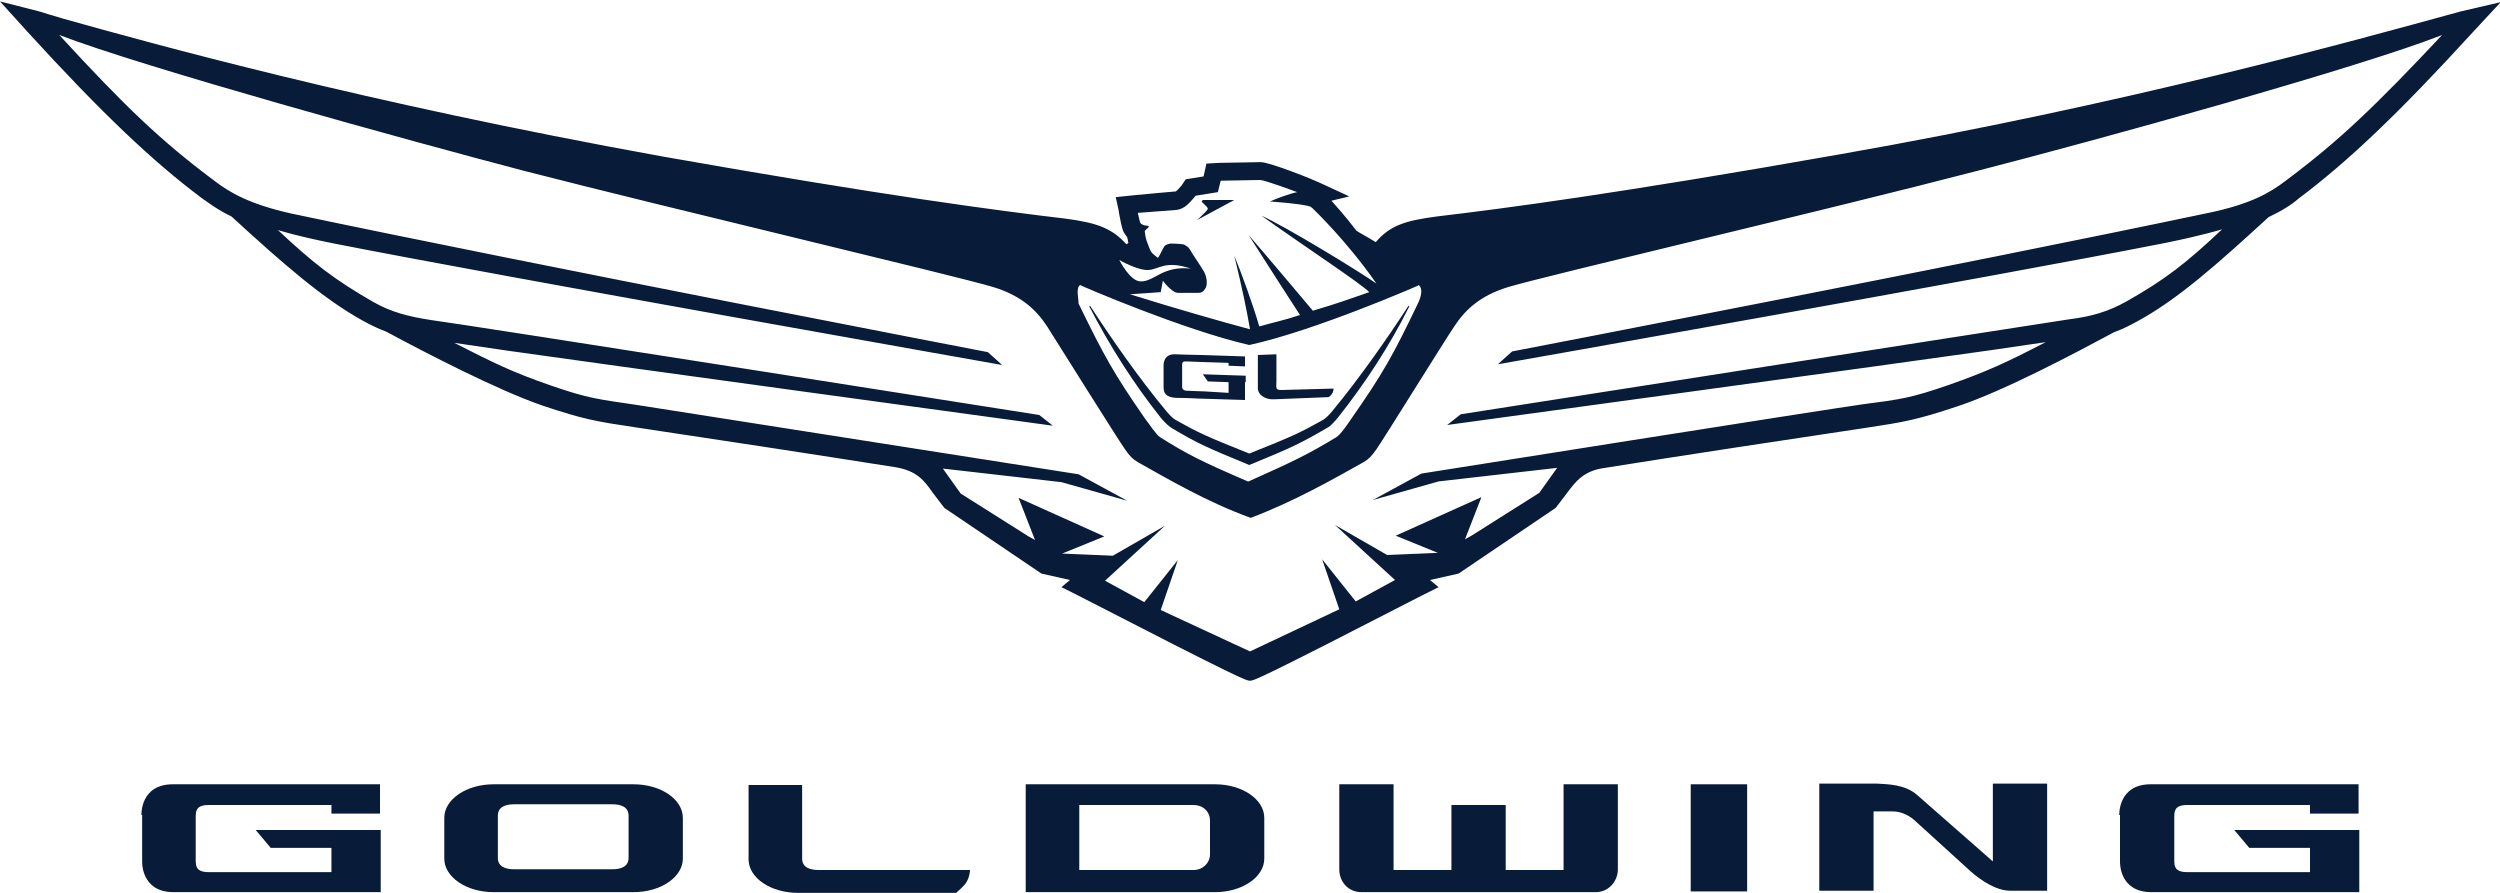 <?xml version="1.0" encoding="utf-8"?>
<!-- Generator: Adobe Illustrator 27.9.1, SVG Export Plug-In . SVG Version: 6.00 Build 0)  -->
<svg version="1.1" id="レイヤー_1" xmlns="http://www.w3.org/2000/svg" xmlns:xlink="http://www.w3.org/1999/xlink" x="0px"
	 y="0px" viewBox="0 0 350 125" style="enable-background:new 0 0 350 125;" xml:space="preserve">
<style type="text/css">
	.st0{fill:#081B39;}
	.st1{fill:none;}
</style>
<g>
	<path class="st0" d="M344.5,1.6c-15.3,4.2-47,13-86.9,20c-31.1,5.5-47.1,7.6-56.4,8.7c-4.6,0.6-6.6,1.3-8.6,3.6
		c-1.1-0.7-2.1-1.2-2.7-1.6c-1.6-2.1-2.8-3.4-3.5-4.2l2.5-0.6l-4.1-1.9c-0.8-0.4-7-2.9-8.3-2.9c-0.7,0-5.6,0.1-5.8,0.1l-1.8,0.1
		l-0.4,1.8l-2.5,0.4l-0.6,0.9l0,0c-0.3,0.3-0.6,0.7-0.8,0.8c-1.1,0.1-3.5,0.3-5.5,0.5l-2.9,0.3l0.4,1.8c0,0.2,0.4,2.2,0.5,2.5
		c0.1,0.5,0.4,0.9,0.7,1.3c0,0,0.1,0.4,0.1,0.4c0,0.1,0,0.3,0.1,0.4c-0.1,0.1-0.2,0.1-0.3,0.2c-2-2.2-4-3-8.6-3.6
		c-9.3-1.1-25.3-3.2-56.4-8.7C50.7,14.3,21.3,6.1,8.8,2.6C7.5,2.2,6.4,1.9,5.5,1.6L0,0.2l3.8,4.2c10.5,11.5,17.6,18.2,24.4,23.3
		c1,0.7,2.3,1.7,4.2,2.6c7.2,6.6,12.8,11.5,18.4,14.6c1.1,0.6,2.1,1.1,3.2,1.5l0,0l0.2,0.1c5.4,2.9,15.4,8.1,21.8,10.3
		c5.7,1.9,7.4,2.2,12.8,3c9.4,1.4,26.4,4,36.5,5.6c3.1,0.5,4.1,1.9,5.3,3.6l1.6,2.1l13.6,9.2l4,0.9l-1.2,1l2.2,1.1
		c23.3,12,23.7,12,24.2,12h0c0.5,0,0.9,0,24.2-12l2.2-1.1l-1.2-1l4-0.9l13.6-9.2l1.6-2.1c1.2-1.6,2.3-3.1,5.3-3.5
		c10-1.6,27.1-4.2,36.5-5.6c5.3-0.8,7.1-1.1,12.8-3c6.4-2.1,16.4-7.4,21.8-10.3l0.2-0.1l0,0c1.1-0.4,2.1-0.9,3.2-1.5
		c5.7-3.1,11.2-8,18.4-14.6c1.9-0.9,3.3-1.8,4.2-2.6c6.8-5.1,13.9-11.8,24.4-23.3l3.9-4.2L344.5,1.6z M164.6,29.4
		c1.3-0.1,2-1.1,2.8-2l3.1-0.5l0.4-1.6c0,0,4.8-0.1,5.5-0.1c0.7,0,5.2,1.7,5.2,1.7c0,0-1.2,0.2-3.8,1.3c4,0.3,5.3,0.6,5.6,0.7
		c0,0,0.3,0.2,0.3,0.2c0.4,0.4,4.9,4.7,9,10.6c-2.4-1.7-12.9-8.1-16.1-9.5c6.9,4.9,13.8,9.4,15.1,10.7c-2.9,1-4.2,1.5-7.9,2.6
		c-1.6-1.9-6.9-8.2-9-10.6c3.5,5.5,6.1,9.5,7.2,11.2c-2.1,0.7-3.2,0.9-5.7,1.6c-0.8-2.8-2.5-7.5-3.5-9.9c1.1,4.5,1.8,7.9,2.2,10.3
		c-4.1-1.1-10.4-2.9-16.8-4.9l4.3-0.3c0,0,0.3-1.6,0.3-1.6c0.5,0.7,1.5,1.7,2.1,1.7l2.8,0c0.6,0,0.8-0.2,1.1-0.7
		c0.3-0.6,0.1-1.6-0.2-2.2c-0.7-1.2-1.2-1.8-2.1-3.3c-0.1-0.2-0.7-0.6-0.9-0.6c-0.6-0.1-1.7-0.1-1.7-0.1c-0.1,0-0.7,0.1-0.9,0.4
		c-0.2,0.3-0.8,1.6-0.9,1.6c-0.1-0.1-0.8-0.6-0.9-0.8c-0.2-0.2-0.5-1.2-0.6-1.4c-0.1-0.2-0.3-1-0.3-1.3c-0.1-0.3,0-0.3,0.3-0.6
		c0.3-0.2,0.3-0.4,0-0.4c-0.4,0-0.9-0.2-1-0.5c-0.1-0.3-0.3-1.3-0.3-1.3C161.9,29.6,163.1,29.5,164.6,29.4 M160.8,37.8
		c1.5-0.1,2.3-1.4,5.9-0.2c-4-0.4-5,1.8-7,1.8c-1.5,0-3-3-3-3S159.3,37.9,160.8,37.8 M151.2,39.9L151.2,39.9
		c0.1,0.1,14.5,6.3,23.7,8.4h0c9.2-2,23.6-8.3,23.6-8.3l0.1-0.1c0.7,0.5,0.3,1.8-0.1,2.6c-3.5,7.3-4.9,9.8-9.3,16.1
		c-0.6,0.9-1.5,2.2-2.1,2.6c-3.8,2.3-5.8,3.3-12.3,6.2h-0.1c-6.5-2.8-8.5-3.8-12.3-6.2c-0.5-0.3-1.4-1.7-2.1-2.6
		c-4.3-6.2-5.7-8.7-9.3-16.1C151,41.7,150.6,40.4,151.2,39.9 M320,25.3c-2.2,1.7-5,3.3-10.8,4.5c-34.6,7.3-97.5,19.4-97.5,19.4
		l-2,1.8c0,0,69.7-12.3,93.5-17c5.4-1.1,7.9-1.9,7.9-1.9c-5,4.7-7.9,7-13.4,10.1c-2.5,1.4-4.8,2.1-8,2.5
		c-4.7,0.7-85.2,13.3-85.2,13.3l-1.9,1.5c0,0,65.9-9,76.3-10.5c2.8-0.4,7.5-1.1,7.5-1.1c-5.6,2.9-8.2,4.1-13.6,6
		c-5.2,1.8-6.6,2-12,2.7c-5.1,0.7-61.8,9.7-61.8,9.7l-6.8,3.7l9.2-2.6l16.6-1.9l-2.5,3.5l-9.5,6l-0.9,0.5l2.3-5.9l-12,5.4l5.9,2.4
		l-7.1,0.3l-7.3-4.2l8.4,7.7l-5.5,3l-4.7-5.9l2.4,7L175,91.2h0l-12.5-5.8l2.4-7l-4.7,5.9l-5.5-3l8.4-7.7l-7.3,4.2l-7.1-0.3l5.9-2.4
		l-12-5.4l2.3,5.9l-0.9-0.5l-9.5-6l-2.5-3.5l16.6,1.9l9.2,2.6l-6.8-3.7c0,0-56.7-8.9-61.8-9.7c-5.4-0.8-6.8-0.9-12-2.7
		c-5.5-1.9-8.1-3.2-13.6-6c0,0,4.7,0.7,7.5,1.1c10.4,1.5,76.3,10.5,76.3,10.5l-1.9-1.5c0,0-80.5-12.7-85.2-13.3
		c-3.2-0.5-5.5-1.1-8-2.5c-5.4-3.1-8.4-5.4-13.4-10.1c0,0,2.4,0.8,7.9,1.9c23.9,4.7,93.5,17,93.5,17l-2-1.8c0,0-62.9-12.1-97.5-19.4
		C35,28.6,32.2,27,30,25.3C22.5,19.7,17.5,14.9,8.3,4.9c11.7,4.5,48.6,14.7,65,19c21,5.4,60.1,14.6,65.8,16.3c3.9,1.2,6,3.2,7.5,5.5
		c1.2,1.9,10.1,16.1,10.9,17.2c0.7,1,1.1,1.4,1.8,1.8c4.1,2.3,9.7,5.6,15.8,7.8h0c6.1-2.3,11.7-5.5,15.8-7.8
		c0.7-0.4,1.1-0.8,1.8-1.8c0.8-1.1,9.6-15.3,10.9-17.2c1.5-2.3,3.6-4.3,7.5-5.5c5.7-1.7,44.7-10.8,65.8-16.3
		c16.4-4.2,53.3-14.4,65-19C332.5,14.9,327.5,19.7,320,25.3"/>
	<path class="st0" d="M168.5,28c0,0-0.5,0.1-0.1,0.4c0.3,0.3,0.4,0.4,0.5,0.5c0.1,0.1,0.3,0.3,0.1,0.5c-0.1,0.2-1.4,1.4-1.4,1.4
		l5.2-2.8L168.5,28z"/>
	<path class="st0" d="M174.9,65.1c-6.1-2.5-7.4-3.1-10.9-5.2c-0.3-0.2-0.7-0.5-1.4-1.3c-3.9-4.9-7.2-10.1-10.1-15.7l0.1-0.1
		c3,4.6,6.8,10.1,10.8,14.9c0.6,0.7,1,1,1.2,1.1c3.2,1.8,4.3,2.3,10.3,4.7c6-2.4,7.1-2.9,10.3-4.7c0.2-0.1,0.6-0.4,1.2-1.1
		c3.9-4.7,7.8-10.3,10.8-14.9l0.1,0.1c-2.8,5.6-6.2,10.8-10.1,15.7c-0.7,0.8-1.1,1.2-1.4,1.3c-3.6,2.1-4.8,2.7-10.9,5.2H174.9
		L174.9,65.1z"/>
	<path class="st0" d="M174.3,53.5l0,2.5l-6.5-0.2c0,0-1.8-0.1-3.2-0.1c-1.4-0.1-1.7-0.7-1.7-1.5c0,0,0-0.9,0-1.6c0-0.8,0-1.4,0-1.4
		s-0.1-1.6,1.5-1.6c0,0,3,0.1,3.8,0.1l6.1,0.2v1.4l-2.3-0.1v-0.4l-3.2-0.1c-0.5,0-2.3-0.1-2.7-0.1c-0.4,0-0.6,0-0.6,0.5l0,1.4v1.7
		c0,0.3,0.3,0.5,0.6,0.5c0.2,0,2.1,0.1,2.6,0.1L172,55l0-1.5l-2.9-0.1l-0.7-1l6,0.2V53.5z"/>
	<path class="st0" d="M186.7,54.4c0,0.8-0.7,1.2-0.7,1.2l-7.6,0.3c-1.3,0.1-2.4-0.7-2.3-1.7l0-4.5l2.6-0.1l0,3.7
		c0,1-0.2,1.3,0.7,1.3L186.7,54.4z"/>
	<path class="st0" d="M19.8,114.1c0,0-0.2-4.3,4.4-4.3c0,0,8.7,0,11.2,0l17.8,0l0,4.1h-6.8v-1.2c0,0-16,0-17.1,0
		c-1.1,0-1.9,0.2-1.9,1.5v6.4c0,1.3,0.8,1.5,1.9,1.5h17.1v-3.4h-8.5l-2.1-2.5l17.5,0l0,8.7l-17.8,0c-2.5,0-11.2,0-11.2,0
		c-4.6,0-4.4-4.3-4.4-4.3V114.1z"/>
	<path class="st0" d="M296.7,114.1c0,0-0.2-4.3,4.4-4.3c0,0,8.7,0,11.2,0l17.9,0v4.1h-6.8l0-1.2c0,0-16,0-17.1,0
		c-1.1,0-1.9,0.2-1.9,1.5v6.4c0,1.3,0.8,1.5,1.9,1.5h17.1l0-3.4h-8.5l-2.1-2.5l17.5,0v8.7l-17.9,0c-2.5,0-11.2,0-11.2,0
		c-4.6,0-4.4-4.3-4.4-4.3V114.1z"/>
	<polygon class="st0" points="236.7,124.8 244.6,124.8 244.6,109.8 236.7,109.8 	"/>
	<path class="st0" d="M279,109.8l0,10.8l-10.6-9.3c-1.7-1.5-4.1-1.5-5.7-1.6c-2.1,0-8,0-8,0l0,15h7.6l0-11.1h2.7
		c1.8,0,3.1,1.3,3.1,1.3l7.8,7.1c0,0,2.9,2.7,5.5,2.7c2.6,0,5.2,0,5.2,0l0-15H279z"/>
	<path class="st0" d="M95.6,114.5c0-2.6-3.1-4.7-6.9-4.7H69.1c-3.8,0-6.9,2.1-6.9,4.7v5.7c0,2.6,3.1,4.7,6.9,4.7h19.6
		c3.8,0,6.9-2.1,6.9-4.7V114.5z M88,120.1c0,1.2-1,1.6-2.3,1.6H72c-1.3,0-2.3-0.4-2.3-1.6v-5.9c0-1.2,1-1.6,2.3-1.6h13.7
		c1.3,0,2.3,0.4,2.3,1.6V120.1z"/>
	<path class="st0" d="M135.1,123.8c0.7-0.9,0.7-2,0.7-2h-21.2c-1.3,0-2.3-0.4-2.3-1.6v-10.3l-7.5,0v10.4c0,2.6,3.1,4.7,6.9,4.7h22.2
		C133.9,124.9,134.5,124.5,135.1,123.8"/>
	<path class="st0" d="M177,114.5c0-2.6-3.1-4.7-6.9-4.7h-26.5v15.1h26.5c3.8,0,6.9-2.1,6.9-4.7V114.5z M169.4,119.6
		c0,1.2-1,2.2-2.3,2.2h-16v-9.1h16c1.3,0,2.3,0.9,2.3,2.2V119.6z"/>
	<path class="st0" d="M190.6,124.9c-1.8,0-3.1-1.4-3.1-3.2l0-11.9h7.6v12h8.1l0-9.1h7.6v9.1h8.1v-12h7.6l0,11.9
		c0,1.7-1.3,3.2-3.1,3.2H190.6z"/>
</g>
<rect class="st1" width="350" height="125"/>
</svg>
